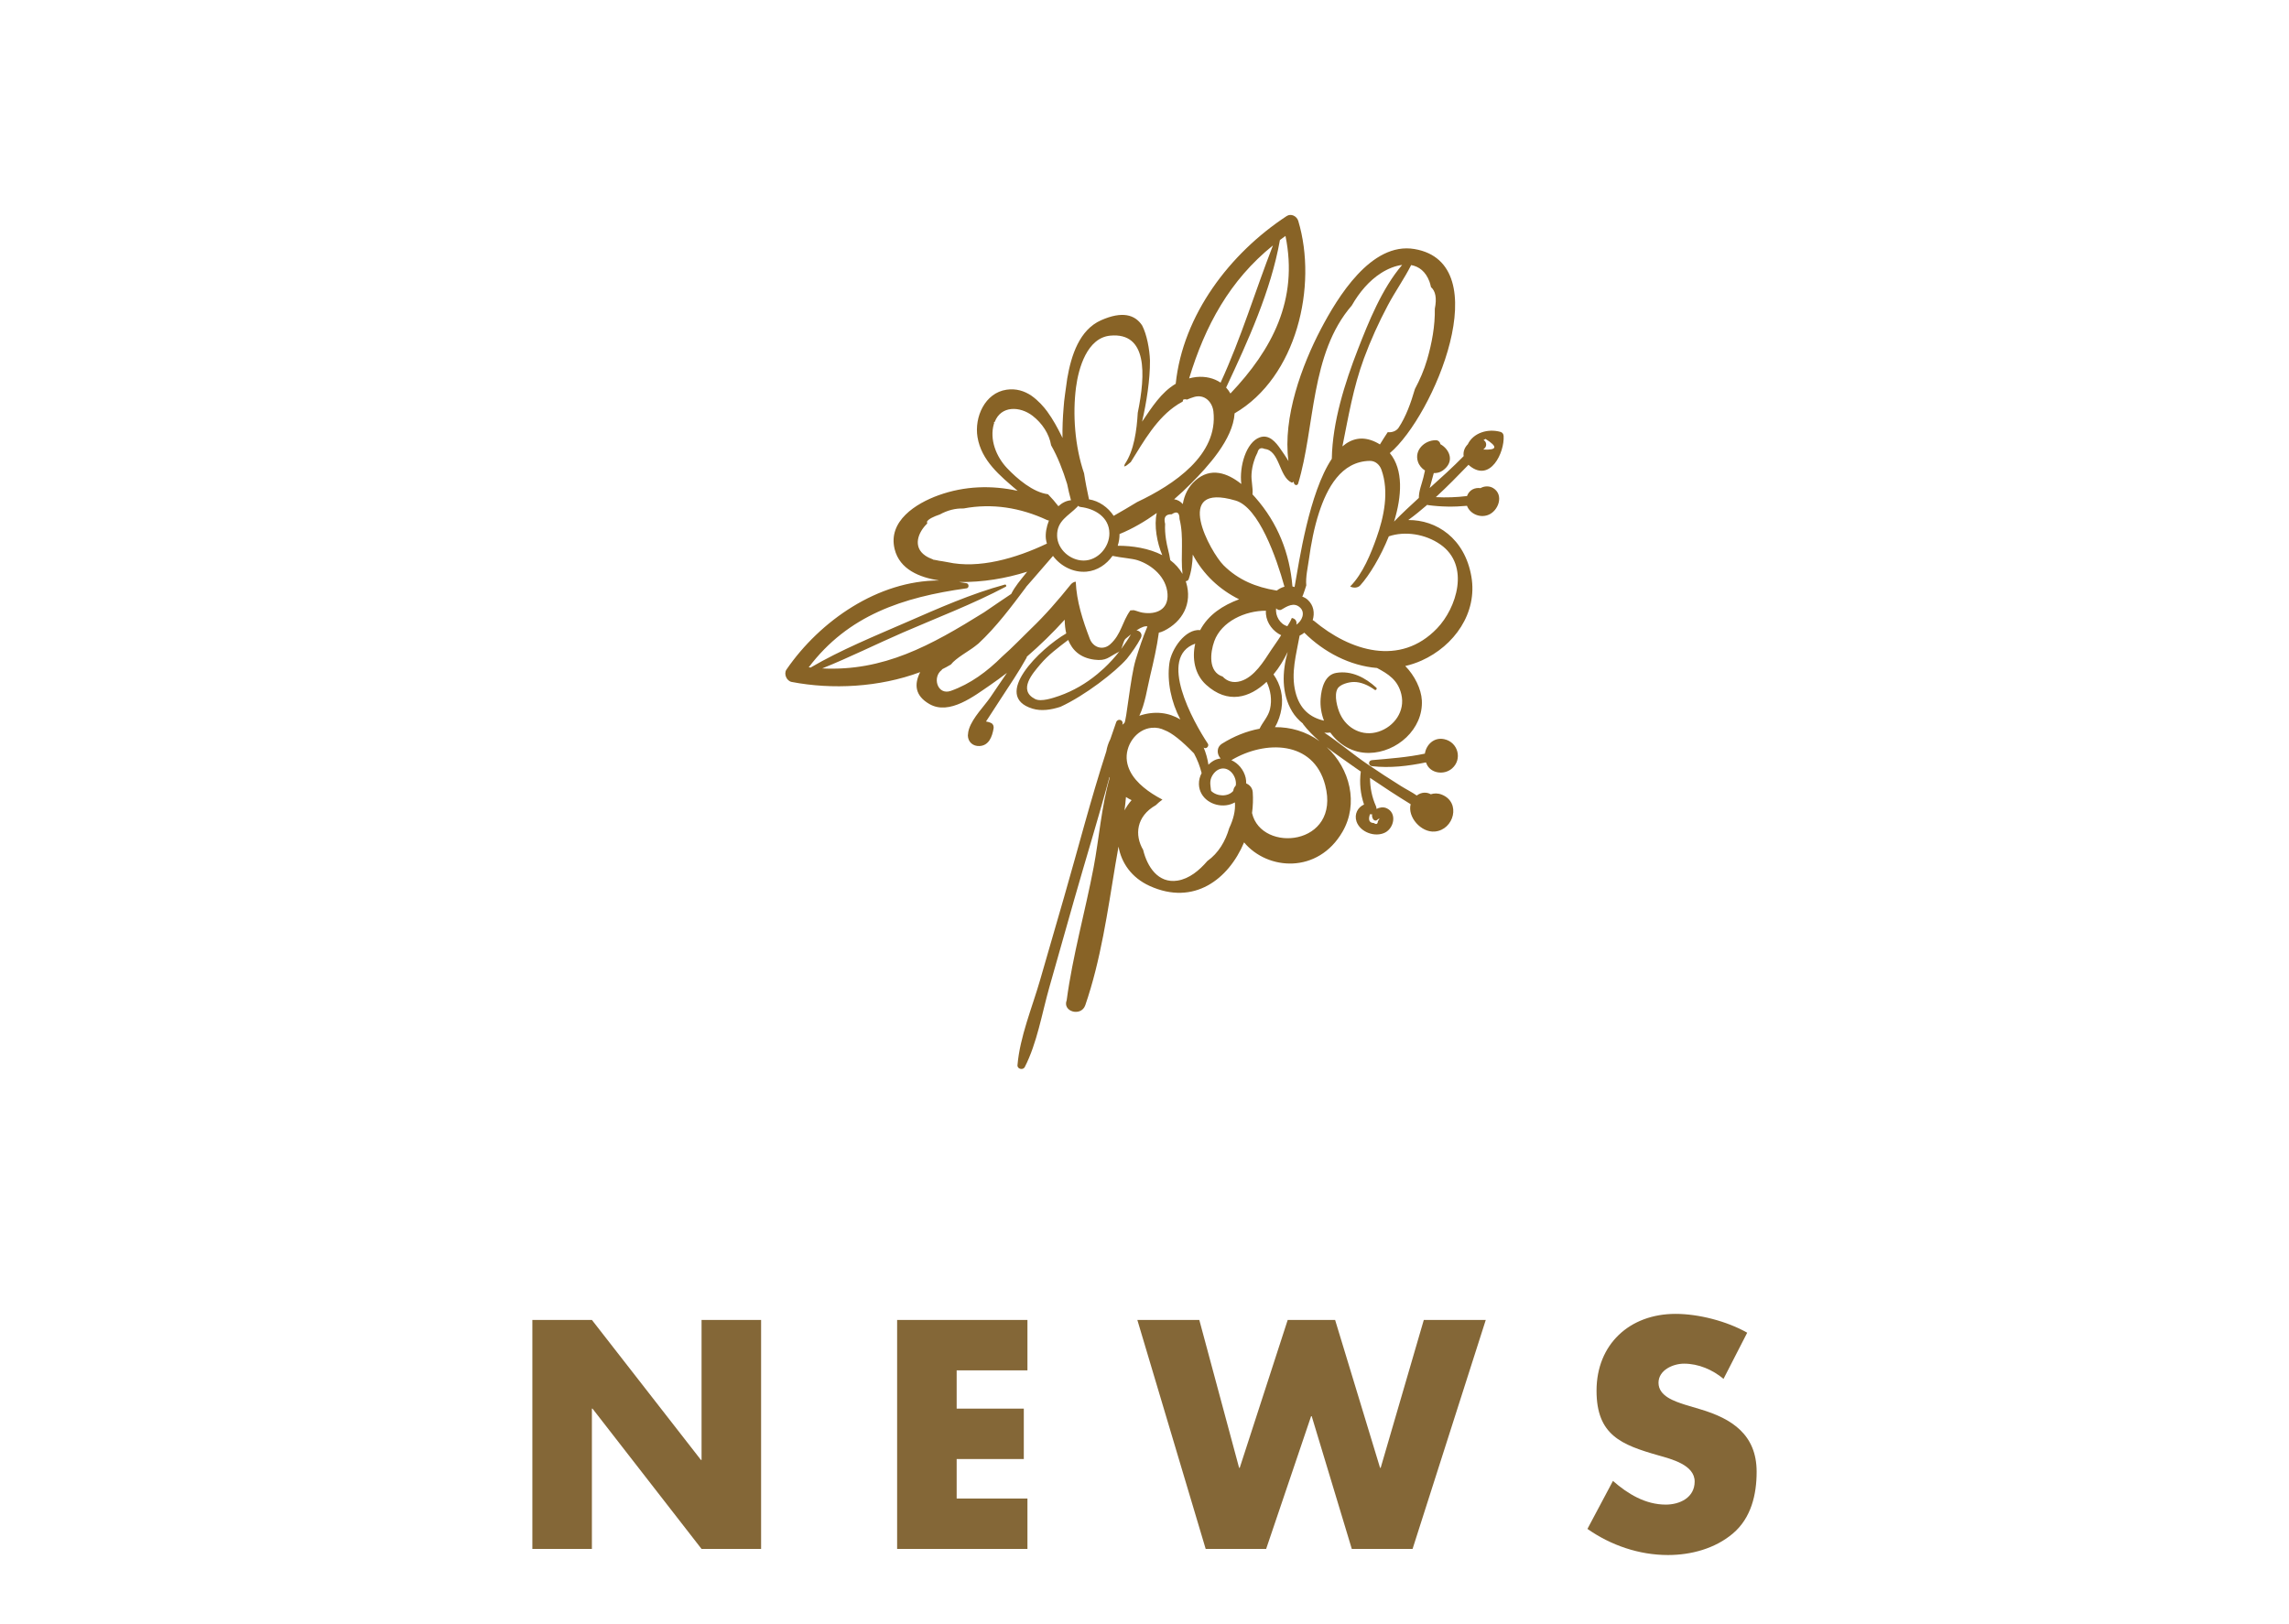 <?xml version="1.0" encoding="utf-8"?>
<!-- Generator: Adobe Illustrator 15.1.0, SVG Export Plug-In . SVG Version: 6.00 Build 0)  -->
<!DOCTYPE svg PUBLIC "-//W3C//DTD SVG 1.1//EN" "http://www.w3.org/Graphics/SVG/1.1/DTD/svg11.dtd">
<svg version="1.1" id="レイヤー_1" xmlns="http://www.w3.org/2000/svg" xmlns:xlink="http://www.w3.org/1999/xlink" x="0px"
	 y="0px" width="310px" height="220px" viewBox="0 0 310 220" enable-background="new 0 0 310 220" xml:space="preserve">
<g>
	<g>
		<path fill="#846737" d="M72.098,178.789h8.063l14.77,18.966h0.082v-18.966h8.063v31.021h-8.063l-14.77-19.007h-0.082v19.007
			h-8.063V178.789z"/>
		<path fill="#846737" d="M129.561,185.619v5.184h9.093v6.829h-9.093v5.349h9.586v6.829h-17.649v-31.021h17.649v6.83H129.561z"/>
		<path fill="#846737" d="M167.813,198.824h0.082l6.5-20.035h6.419l6.089,20.035h0.082l5.842-20.035h8.392l-9.915,31.021h-8.228
			l-5.43-17.979h-0.083l-6.089,17.979h-8.187l-9.257-31.021h8.392L167.813,198.824z"/>
		<path fill="#846737" d="M233.418,186.771c-1.481-1.234-3.374-2.058-5.349-2.058c-1.48,0-3.456,0.863-3.456,2.591
			c0,1.812,2.181,2.511,3.579,2.964l2.058,0.616c4.32,1.275,7.652,3.455,7.652,8.475c0,3.086-0.741,6.254-3.21,8.352
			c-2.427,2.057-5.677,2.922-8.803,2.922c-3.909,0-7.734-1.316-10.902-3.539l3.456-6.5c2.016,1.77,4.4,3.209,7.157,3.209
			c1.893,0,3.908-0.946,3.908-3.127c0-2.262-3.167-3.044-4.896-3.538c-5.06-1.439-8.393-2.756-8.393-8.763
			c0-6.294,4.485-10.408,10.697-10.408c3.126,0,6.953,0.987,9.708,2.551L233.418,186.771z"/>
	</g>
</g>
<rect x="0" fill="none" width="310" height="220"/>
<g>
	<path fill="#886326" d="M195.608,100.127c-1.388-0.311-2.446,0.727-2.638,1.955c-2.352,0.5-4.734,0.669-7.158,0.882
		c-0.533,0.045-0.524,0.762-0.004,0.817c2.457,0.279,4.891-0.015,7.292-0.51c0.011,0.021,0.032,0.036,0.044,0.047
		c0.474,1.442,2.412,1.739,3.516,0.763C198.078,102.836,197.466,100.536,195.608,100.127"/>
	<g>
		<path fill="#886326" d="M202.233,66.119c-0.534-0.332-1.228-0.294-1.728,0c-0.728-0.105-1.488,0.201-1.812,1.029
			c-0.005,0.013-0.002,0.029-0.008,0.042c-1.402,0.173-2.81,0.223-4.229,0.149c1.53-1.409,3.001-2.906,4.426-4.385
			c0.05,0.046,0.094,0.1,0.152,0.144c2.799,2.273,4.735-1.798,4.603-4.048c-0.015-0.26-0.168-0.478-0.418-0.547
			c-1.739-0.491-3.692,0.132-4.438,1.68c-0.426,0.427-0.649,1.007-0.559,1.604c-1.474,1.505-3.039,2.916-4.604,4.321
			c0.082-0.279,0.154-0.559,0.229-0.824c0.121-0.397,0.219-0.802,0.33-1.203c0.424,0.012,0.85-0.085,1.221-0.35
			c1.685-1.206,0.896-2.889-0.319-3.56c-0.055-0.297-0.298-0.544-0.63-0.544c-1.502-0.004-2.943,1.335-2.417,2.92
			c0.168,0.5,0.52,0.912,0.954,1.184c-0.075,0.32-0.14,0.644-0.221,0.964c-0.216,0.865-0.621,1.831-0.61,2.748
			c-1.142,1.048-2.279,2.099-3.356,3.207c1.061-3.442,1.282-7.018-0.573-9.275c5.943-5.016,14.673-25.73,3.33-27.643
			c-5.875-0.994-10.434,6.589-12.675,10.855c-2.552,4.88-5.183,11.954-4.385,17.867c-0.367-0.627-0.78-1.207-1.065-1.616
			c-0.641-0.932-1.546-2.048-2.824-1.594c-1.854,0.659-2.792,3.977-2.494,6.315c-1.868-1.491-4.146-2.329-6.238-0.461
			c-0.963,0.853-1.482,1.971-1.691,3.181c-0.303-0.348-0.69-0.584-1.171-0.65c0.812-0.698,1.582-1.422,2.296-2.145
			c2.199-2.225,5.68-5.946,5.894-9.495c8.412-4.886,11.267-17.257,8.621-26.068c-0.188-0.63-0.968-1.048-1.571-0.652
			c-7.679,5.036-14.054,13.379-15.026,22.716c-1.948,1.147-3.222,3.163-4.555,5.13c0.6-2.608,1.086-5.653,1.069-8.283
			c-0.051-1.513-0.425-3.543-1.069-4.761c-0.973-1.459-2.695-1.96-5.557-0.691c-2.924,1.301-4.034,4.736-4.578,7.881
			c-0.194,1.51-0.432,2.845-0.494,3.978c-0.114,1.353-0.17,2.714-0.149,4.083c-0.052-0.118-0.108-0.236-0.168-0.35
			c-0.5-1.007-1.121-2.167-1.884-3.209c0.002,0,0.002,0,0.003,0c-0.489-0.67-1.236-1.516-2.162-2.167
			c-0.961-0.644-2.076-0.997-3.362-0.809c-2.95,0.432-4.38,3.738-3.937,6.418c0.523,3.184,3.022,5.225,5.438,7.279
			c-3.522-0.771-7.173-0.672-10.704,0.597c-3.066,1.103-6.896,3.498-5.955,7.308c0.68,2.746,3.375,3.834,6.029,4.239
			c-8.255-0.003-16.136,5.449-20.68,12.068c-0.4,0.588,0.02,1.546,0.706,1.677c5.454,1.049,11.854,0.74,17.401-1.331
			c-0.843,1.674-0.694,3.203,1.246,4.321c2.706,1.569,6.107-1.118,8.187-2.53c0.794-0.544,1.562-1.111,2.319-1.691
			c-0.765,1.103-1.51,2.228-2.265,3.333c-0.771,1.125-2.364,2.72-2.86,4.231c-0.003,0.011-0.008,0.018-0.008,0.018
			c-0.042,0.133-0.073,0.252-0.098,0.373c-0.02,0.085-0.029,0.173-0.033,0.268c-0.005,0.088-0.031,0.176-0.029,0.265
			c0.026,0.901,0.711,1.459,1.56,1.424c1.299-0.052,1.734-1.285,1.922-2.373c0.047-0.28-0.036-0.589-0.306-0.73
			c-0.224-0.118-0.47-0.182-0.719-0.223c0.085-0.127,0.168-0.249,0.25-0.378c0.571-0.864,1.129-1.739,1.692-2.606
			c1.205-1.858,2.471-3.697,3.543-5.635c0.029-0.054,0.042-0.104,0.044-0.157c1.81-1.567,3.516-3.236,5.127-5.012
			c0.008,0.64,0.074,1.27,0.21,1.861c-3.522,2.033-10.172,8.486-4.558,10.192c1.167,0.355,2.486,0.167,3.78-0.256
			c3.31-1.522,7.427-4.71,8.988-6.505c0.705-0.888,1.358-1.812,1.897-2.821c0.281-0.525-0.147-0.989-0.597-1.021
			c0.752-0.497,1.192-0.608,1.484-0.535c-0.629,1.482-1.131,3.005-1.601,4.545c-0.699,2.329-1.247,8.313-1.524,8.547
			c-0.108,0.073-0.182,0.155-0.278,0.231c0.008-0.044,0.02-0.091,0.03-0.135c0.123-0.562-0.664-0.758-0.853-0.226
			c-0.274,0.762-0.536,1.531-0.796,2.306c-0.27,0.526-0.448,1.077-0.544,1.647c-2.11,6.502-3.821,13.168-5.714,19.719
			c-1.089,3.766-2.177,7.531-3.266,11.297c-1.069,3.704-2.726,7.648-3.051,11.497c-0.044,0.527,0.75,0.712,0.984,0.259
			c1.68-3.276,2.326-7.277,3.331-10.814l3.368-11.876c1.569-5.52,3.284-11.038,4.774-16.605c0.015,0.033,0.018,0.065,0.033,0.101
			c-1.129,3.921-1.435,8.237-2.182,12.163c-1.143,5.989-2.837,11.943-3.645,17.982c-0.603,1.548,1.971,2.265,2.52,0.665
			c2.096-6.079,3.027-12.712,4.075-19.046c0.129-0.798,0.281-1.609,0.426-2.434c0.383,2.184,1.754,4.213,4.226,5.332
			c5.985,2.711,10.679-0.913,12.778-5.905c3.201,3.827,10.013,4.266,13.32-1.424c2.222-3.816,1.019-8.567-2.123-11.477
			c1.304,1.019,2.697,1.95,3.985,2.872c0.204,0.15,0.419,0.288,0.626,0.432c-0.206,1.557-0.053,3.024,0.438,4.47
			c-0.835,0.361-1.356,1.299-1.019,2.299c0.499,1.457,2.522,2.181,3.872,1.496c1.225-0.621,1.638-2.673,0.179-3.307
			c-0.421-0.18-0.94-0.109-1.344,0.107c0.003-0.121-0.017-0.243-0.068-0.361c-0.56-1.25-0.801-2.515-0.81-3.849
			c1.81,1.232,3.644,2.425,5.505,3.57c-0.458,1.738,1.415,3.861,3.263,3.703c2.606-0.224,3.596-3.949,0.959-4.998
			c-0.531-0.212-1.046-0.201-1.497-0.051c-0.532-0.309-1.248-0.32-1.903,0.168c-0.649-0.456-1.412-0.831-2.132-1.28
			c-1.53-0.951-3.032-1.939-4.522-2.948c-1.943-1.315-3.849-2.95-5.862-4.284c0.272,0.021,0.542,0.021,0.815-0.012
			c1.185,1.655,3.059,2.781,5.234,2.757c3.766-0.044,7.373-3.228,7.159-7.129c-0.084-1.53-0.966-3.341-2.245-4.645
			c0.743-0.17,1.479-0.415,2.209-0.739c4.403-1.974,7.599-6.428,6.744-11.375c-0.893-5.19-4.737-7.693-8.549-7.659
			c0.885-0.637,1.737-1.344,2.576-2.064c0.041,0.015,0.071,0.034,0.118,0.044c1.779,0.239,3.52,0.258,5.262,0.092
			c0.384,1.035,1.658,1.67,2.825,1.255C202.922,69.263,203.733,67.043,202.233,66.119z M200.915,59.612
			c0.09-0.054,0.175-0.113,0.268-0.158c1.695,1.059,1.581,1.534-0.296,1.438c0.066-0.072,0.138-0.147,0.211-0.216
			C201.389,60.376,201.307,59.793,200.915,59.612z M185.535,110.283c0.104,0.027,0.201,0.027,0.295,0.011
			c-0.037,0.204-0.012,0.427,0.133,0.672c0.097,0.152,0.345,0.256,0.502,0.129c0.139-0.103,0.618-0.506,0.144,0.138
			c-0.027,0.397-0.21,0.48-0.555,0.25C185.439,111.463,185.266,111.066,185.535,110.283z M191.114,35.905
			c1.051,0.19,1.962,0.856,2.478,2.239c0.093,0.235,0.145,0.492,0.205,0.746c0.618,0.538,0.808,1.5,0.521,2.925
			c0.041,2.311-0.395,4.658-1.036,6.876c-0.427,1.466-1.005,2.772-1.66,4.004c-0.543,1.871-1.206,3.725-2.205,5.236
			c-0.312,0.474-0.924,0.669-1.479,0.61c-0.356,0.542-0.71,1.088-1.055,1.659c-0.183-0.113-0.367-0.22-0.572-0.318
			c-1.764-0.85-3.25-0.497-4.508,0.585c0.812-4.027,1.464-7.978,2.916-11.917c0.914-2.475,2.004-4.872,3.241-7.203
			C188.935,39.509,190.175,37.765,191.114,35.905z M169.82,62.483c0.12-0.412,0.28-0.801,0.479-1.175
			c0.136-0.561,0.455-0.726,0.965-0.502c2.05,0.206,1.953,3.748,3.623,4.539c0.125,0.056,0.235,0,0.286-0.121
			c0.033,0.088,0.059,0.188,0.092,0.279c0.102,0.25,0.453,0.286,0.541,0c2.319-7.652,1.605-17.586,7.262-24.117
			c1.035-1.808,2.354-3.367,3.979-4.404c0.891-0.567,1.889-0.976,2.845-1.097c-2.722,3.186-4.537,7.698-5.981,11.411
			c-1.785,4.586-3.456,9.859-3.544,14.847c-3.079,4.635-4.421,13.881-5.043,17.374c-0.096-0.033-0.193-0.062-0.288-0.084
			c-0.376-4.486-1.963-8.561-5.03-12.05c-0.123-0.144-0.249-0.282-0.381-0.42c0.095-0.92-0.2-1.835-0.129-2.769
			C169.534,63.613,169.645,63.039,169.82,62.483z M174.953,83.708c-0.16,0.393-0.384,0.769-0.603,1.11
			c-0.988-0.253-1.677-1.43-1.514-2.427c0.145,0.22,0.484,0.315,0.711,0.18c0.768-0.453,1.698-1.048,2.522-0.276
			c0.748,0.695,0.264,1.817-0.505,2.321c0.007-0.038,0.013-0.077,0.018-0.114C175.636,84.038,175.323,83.77,174.953,83.708z
			 M172.47,91.352c0.769-0.924,1.41-1.979,1.922-3.051c-0.765,2.698-0.852,5.64,0.599,8.067c0.361,0.606,0.874,1.17,1.463,1.641
			c0.008,0.024,0.003,0.047,0.021,0.072c0.635,0.837,1.397,1.597,2.218,2.306c-1.849-1.335-3.924-1.907-6.027-1.893
			c0.471-0.77,0.754-1.721,0.876-2.457C173.822,94.346,173.445,92.727,172.47,91.352z M165.312,102.74
			c-0.198,0.023-0.396,0.064-0.597,0.132c-0.366,0.134-0.728,0.386-1.056,0.709c-0.123-0.811-0.34-1.592-0.651-2.334
			c0.015,0.011,0.024,0.023,0.038,0.033c0.317,0.232,0.745-0.229,0.538-0.541c-2.033-3.06-6.825-11.738-1.716-13.554
			c-0.447,1.975-0.086,4.145,1.47,5.563c2.936,2.671,5.91,1.785,8.202-0.394c0.544,1.156,0.752,2.436,0.454,3.709
			c-0.24,1.016-0.996,1.757-1.409,2.643c-1.757,0.327-3.484,1.026-5.062,2.012C164.696,101.233,164.802,102.199,165.312,102.74z
			 M168.04,92.255c-1.065,0.324-1.883,0.005-2.459-0.613c-1.968-0.632-1.692-3.236-1.129-4.792c0.972-2.68,4.196-4.14,6.993-4.125
			c-0.007,0.165-0.015,0.323,0.005,0.482c0.122,1.239,0.973,2.322,2.059,2.834c-0.468,0.755-0.998,1.464-1.362,2.019
			C171.161,89.565,169.879,91.698,168.04,92.255z M167.349,67.805c3.119,0.923,5.515,7.712,6.605,11.665
			c-0.376,0.097-0.73,0.283-1.046,0.529c-0.021,0-0.038-0.015-0.058-0.015c-2.751-0.451-5.143-1.422-7.148-3.419
			C163.994,74.869,158.604,65.216,167.349,67.805z M159.741,70.291c0.623,2.436,0.128,4.986,0.405,7.451
			c-0.419-0.744-0.983-1.356-1.652-1.862c-0.136-0.948-0.448-1.859-0.586-2.828c-0.101-0.694-0.156-1.386-0.115-2.088
			c-0.233-0.891,0.062-1.324,0.891-1.303C159.39,69.191,159.741,69.402,159.741,70.291z M174.093,31.958
			c1.767,8.657-1.811,15.391-7.456,21.343c-0.164-0.297-0.364-0.559-0.583-0.804c2.944-6.271,6.074-13.133,7.287-19.984
			C173.593,32.329,173.835,32.139,174.093,31.958z M172.394,33.246c-2.411,6.193-4.292,12.515-7.09,18.582
			c-0.903-0.606-2.042-0.879-3.271-0.762c-0.356,0.033-0.671,0.111-0.988,0.188C163.216,44.09,166.555,37.956,172.394,33.246z
			 M145.727,52.452c0.338-2.578,1.499-6.699,4.642-6.989c5.022-0.461,4.8,5.191,3.718,10.447c-0.136,2.364-0.497,5.114-1.762,6.973
			c-0.029,0.106-0.054,0.209-0.08,0.307c0.121-0.032,0.245-0.077,0.371-0.175c0.188-0.136,0.348-0.284,0.523-0.423
			c1.76-2.828,3.555-6.024,6.348-7.796c0.002-0.008,0.007-0.018,0.01-0.02c0.005,0,0.01,0,0.013,0
			c0.219-0.134,0.435-0.26,0.661-0.382c0.021-0.083,0.044-0.172,0.068-0.26c0.176-0.067,0.341-0.07,0.503-0.005
			c0.325-0.139,0.657-0.265,1.006-0.366c1.394-0.394,2.433,0.687,2.584,1.966c0.673,5.884-5.325,9.914-10.336,12.279
			c-1.026,0.636-2.1,1.247-3.172,1.865c-0.76-1.156-1.981-2.022-3.341-2.236c-0.255-1.173-0.489-2.347-0.667-3.523
			C145.555,60.436,145.256,56.061,145.727,52.452z M157.407,75.197c-1.812-0.935-4.048-1.28-6.036-1.273
			c0.166-0.51,0.253-1.044,0.247-1.585c1.766-0.719,3.461-1.716,5.045-2.854C156.258,71.162,156.708,73.583,157.407,75.197z
			 M150.244,72.221c0.026,1.888-1.574,3.727-3.516,3.707c-1.792-0.013-3.527-1.519-3.563-3.354
			c-0.041-2.058,1.546-2.687,2.754-3.938c0.034-0.037,0.044-0.085,0.069-0.129c0.083,0.085,0.199,0.147,0.356,0.166
			C148.27,68.897,150.221,70.044,150.244,72.221z M136.392,63.415c-1.461-1.533-2.411-3.876-1.79-6.001
			c0.005-0.038,0.029-0.059,0.041-0.096l-0.041-0.118c0.038-0.021,0.075-0.032,0.113-0.05c0.86-2.239,3.426-2.141,5.135-0.824
			c1.286,1,2.239,2.422,2.504,3.993c0.894,1.57,1.589,3.362,2.166,5.229c0.146,0.744,0.326,1.478,0.523,2.21
			c-0.643,0.059-1.216,0.358-1.703,0.809c-0.448-0.582-0.915-1.114-1.407-1.621C139.902,66.69,137.751,64.849,136.392,63.415z
			 M126.815,75.88c-0.155-0.024-0.309-0.054-0.462-0.08c-0.001-0.015-0.006-0.029-0.006-0.029c-0.368-0.132-0.714-0.294-1.028-0.506
			c-1.743-1.185-0.993-3.161,0.256-4.355c-0.01-0.083-0.022-0.165-0.036-0.247c0.2-0.366,0.919-0.698,1.739-0.974
			c1.035-0.569,2.121-0.85,3.223-0.815c3.881-0.732,7.699-0.106,11.28,1.559c0.088,0.044,0.18,0.056,0.276,0.074
			c-0.34,0.85-0.496,1.753-0.412,2.5c0.021,0.212,0.085,0.418,0.139,0.624c-4.222,2.012-9.226,3.45-13.462,2.516
			c-0.25-0.044-0.499-0.088-0.747-0.132C127.315,75.987,127.062,75.939,126.815,75.88z M111.349,90.54
			c3.715-1.491,7.327-3.298,10.989-4.887c4.64-2.012,9.387-3.812,13.868-6.178c0.155-0.085,0.047-0.338-0.121-0.291
			c-4.578,1.25-8.92,3.18-13.263,5.074c-4.362,1.904-8.911,3.748-13.031,6.157c-0.089-0.008-0.175-0.011-0.265-0.022
			c5.323-7.043,12.717-9.502,21.386-10.705c0.353-0.053,0.33-0.615,0-0.684c-0.353-0.075-0.708-0.114-1.066-0.167
			c0.023,0,0.049,0,0.069,0c3.163,0.038,6.244-0.468,9.198-1.398c-0.068,0.088-0.146,0.177-0.216,0.267
			c-0.689,0.866-1.454,1.743-1.944,2.743c-0.901,0.615-2.217,1.478-3.678,2.494C126.012,87.465,119.676,90.951,111.349,90.54z
			 M149.534,90.503c-0.309,0.271-0.618,0.54-0.923,0.807c-1.518,1.255-3.236,2.271-5.152,2.946
			c-0.849,0.291-2.458,0.846-3.272,0.431c-2.387-1.212-0.273-3.539,0.678-4.671c1.112-1.324,2.46-2.307,3.802-3.333
			c0.546,1.377,1.617,2.419,3.53,2.669c1.669,0.217,1.896-0.345,3.279-1.03c0.051-0.03,0.095-0.067,0.139-0.106
			C150.98,89.036,150.285,89.797,149.534,90.503z M151.844,87.907c0.227-0.464,0.296-1.133,0.626-1.413
			c0.252-0.214,0.479-0.4,0.696-0.567C152.762,86.615,152.315,87.271,151.844,87.907z M154.737,82.985
			c-0.406-0.065-0.794-0.242-1.193-0.333c-0.157,0-0.317,0.018-0.479,0.029c-0.001,0.013,0.002,0.021-0.001,0.03
			c-1.103,1.524-1.203,3.202-2.703,4.555c-0.981,0.887-2.316,0.446-2.766-0.731c-0.962-2.512-1.796-5.094-1.906-7.745
			c-0.245,0.026-0.485,0.15-0.685,0.391c-1.69,2.106-3.447,4.137-5.398,6.004c-1.059,1.023-2.438,2.475-3.9,3.766
			c-2.028,2.015-4.283,3.688-6.935,4.629c-1.829,0.648-2.566-1.893-1.19-2.863l-0.036-0.038c0.427-0.209,0.838-0.433,1.24-0.672
			c0.639-0.85,2.517-1.879,3.218-2.438c0.173-0.136,0.343-0.271,0.515-0.406c2.416-2.253,4.426-4.949,6.441-7.634
			c-0.003-0.003-0.015-0.003-0.021-0.003c0.342-0.379,0.67-0.773,1-1.144c0.896-1.022,1.783-2.048,2.667-3.081
			c1.044,1.401,2.79,2.295,4.561,2.129c1.435-0.132,2.686-0.976,3.5-2.133c1.2,0.26,2.641,0.342,3.401,0.588
			c1.986,0.651,3.904,2.319,4.051,4.573C158.258,82.582,156.574,83.288,154.737,82.985z M155.767,91.549
			c0.462-1.941,0.908-3.881,1.175-5.857c0.187-0.036,0.412-0.103,0.698-0.245c2.504-1.247,3.868-3.688,3-6.561
			c-0.015-0.055-0.044-0.104-0.061-0.159c0.164-0.005,0.339-0.106,0.399-0.27c0.369-1.006,0.522-2.157,0.558-3.337
			c1.43,2.699,3.635,4.747,6.277,6.056c-2.188,0.82-4.154,2.067-5.273,4.174c-2.018-0.201-3.915,2.586-4.172,4.49
			c-0.339,2.471,0.242,5.253,1.484,7.61c-1.53-0.917-3.419-1.217-5.551-0.5C155.09,95.291,155.345,93.312,155.767,91.549z
			 M152.295,109.768c0.079-0.603,0.141-1.209,0.196-1.812c0.237,0.157,0.492,0.301,0.759,0.426
			C152.877,108.812,152.556,109.276,152.295,109.768z M166.473,112.172c-0.517,1.777-1.447,3.377-2.958,4.454
			c-1.091,1.267-2.43,2.397-4.045,2.656c-2.637,0.411-4.107-1.902-4.653-4.163c-1.176-1.985-0.954-4.539,1.715-6.054
			c0.276-0.271,0.572-0.524,0.897-0.756c-0.497-0.255-0.979-0.541-1.405-0.817c-1.562-1.026-3.134-2.463-3.408-4.404
			c-0.291-2.053,1.224-4.313,3.363-4.506c0.67-0.062,1.248,0.079,1.759,0.329c0.964,0.361,2.288,1.404,3.966,3.143
			c0.462,0.854,0.805,1.747,1.034,2.667c-0.242,0.456-0.382,0.968-0.367,1.519c0.063,1.897,1.896,3.052,3.67,2.839
			c0.441-0.052,0.847-0.194,1.203-0.392C167.343,109.842,167.009,111.038,166.473,112.172z M167.363,106.393
			c-0.131,0.144-0.25,0.324-0.311,0.569c-0.015,0.059-0.024,0.118-0.036,0.176c-0.726,0.839-2.234,0.756-2.997-0.013
			c-0.065-0.59-0.213-1.147,0.006-1.737c0.235-0.616,0.792-1.221,1.477-1.29C166.656,103.978,167.526,105.308,167.363,106.393z
			 M179.472,106.349c2.147,8.232-8.66,9.262-9.908,3.78c0.125-0.949,0.16-1.899,0.094-2.827c-0.041-0.59-0.426-0.997-0.884-1.185
			c0.001-0.253-0.015-0.508-0.074-0.773c-0.245-1.051-0.996-1.963-1.939-2.379c0.016-0.013,0.032-0.016,0.05-0.024
			C171.293,100.284,177.879,100.248,179.472,106.349z M186.687,99.11c-2.126,0.685-4.252-0.381-5.185-2.372
			c-0.385-0.824-0.862-2.555-0.362-3.445c0.344-0.61,1.506-0.897,2.153-0.915c1.007-0.038,2.09,0.477,2.878,1.059
			c0.174,0.124,0.376-0.155,0.221-0.294c-1.468-1.342-3.339-2.342-5.413-2c-1.567,0.257-2.026,2.074-2.128,3.512
			c-0.072,1.021,0.102,2.03,0.456,2.96c-1.854-0.423-3.278-1.541-3.861-3.865c-0.647-2.601,0.112-5.107,0.562-7.656
			c0.005-0.003,0.007-0.003,0.012-0.005c0.224-0.103,0.428-0.235,0.624-0.389c2.656,2.647,6.18,4.483,9.849,4.781
			c1.494,0.804,2.826,1.606,3.292,3.569C190.326,96.32,188.827,98.42,186.687,99.11z M195.081,73.756
			c4.062,2.849,2.165,8.62-0.453,11.353c-5,5.217-11.79,3.084-16.672-1.008c-0.055-0.052-0.119-0.065-0.178-0.1
			c0.291-0.957,0.146-2.007-0.677-2.76c-0.201-0.185-0.463-0.327-0.741-0.45c0.034-0.047,0.066-0.091,0.093-0.15
			c0.161-0.429,0.311-0.882,0.456-1.345c-0.101-1.141,0.212-2.458,0.353-3.491c0.296-2.151,0.704-4.313,1.378-6.381
			c1.077-3.283,2.972-6.928,6.874-6.997c0.757-0.011,1.338,0.528,1.576,1.205c1.061,2.947,0.346,6.381-0.677,9.242
			c-0.742,2.086-1.839,4.843-3.559,6.569c0.446,0.227,1.039,0.215,1.381-0.17c1.206-1.343,2.734-3.833,3.854-6.625
			C190.275,71.906,193.04,72.326,195.081,73.756z"/>
	</g>
</g>
</svg>
